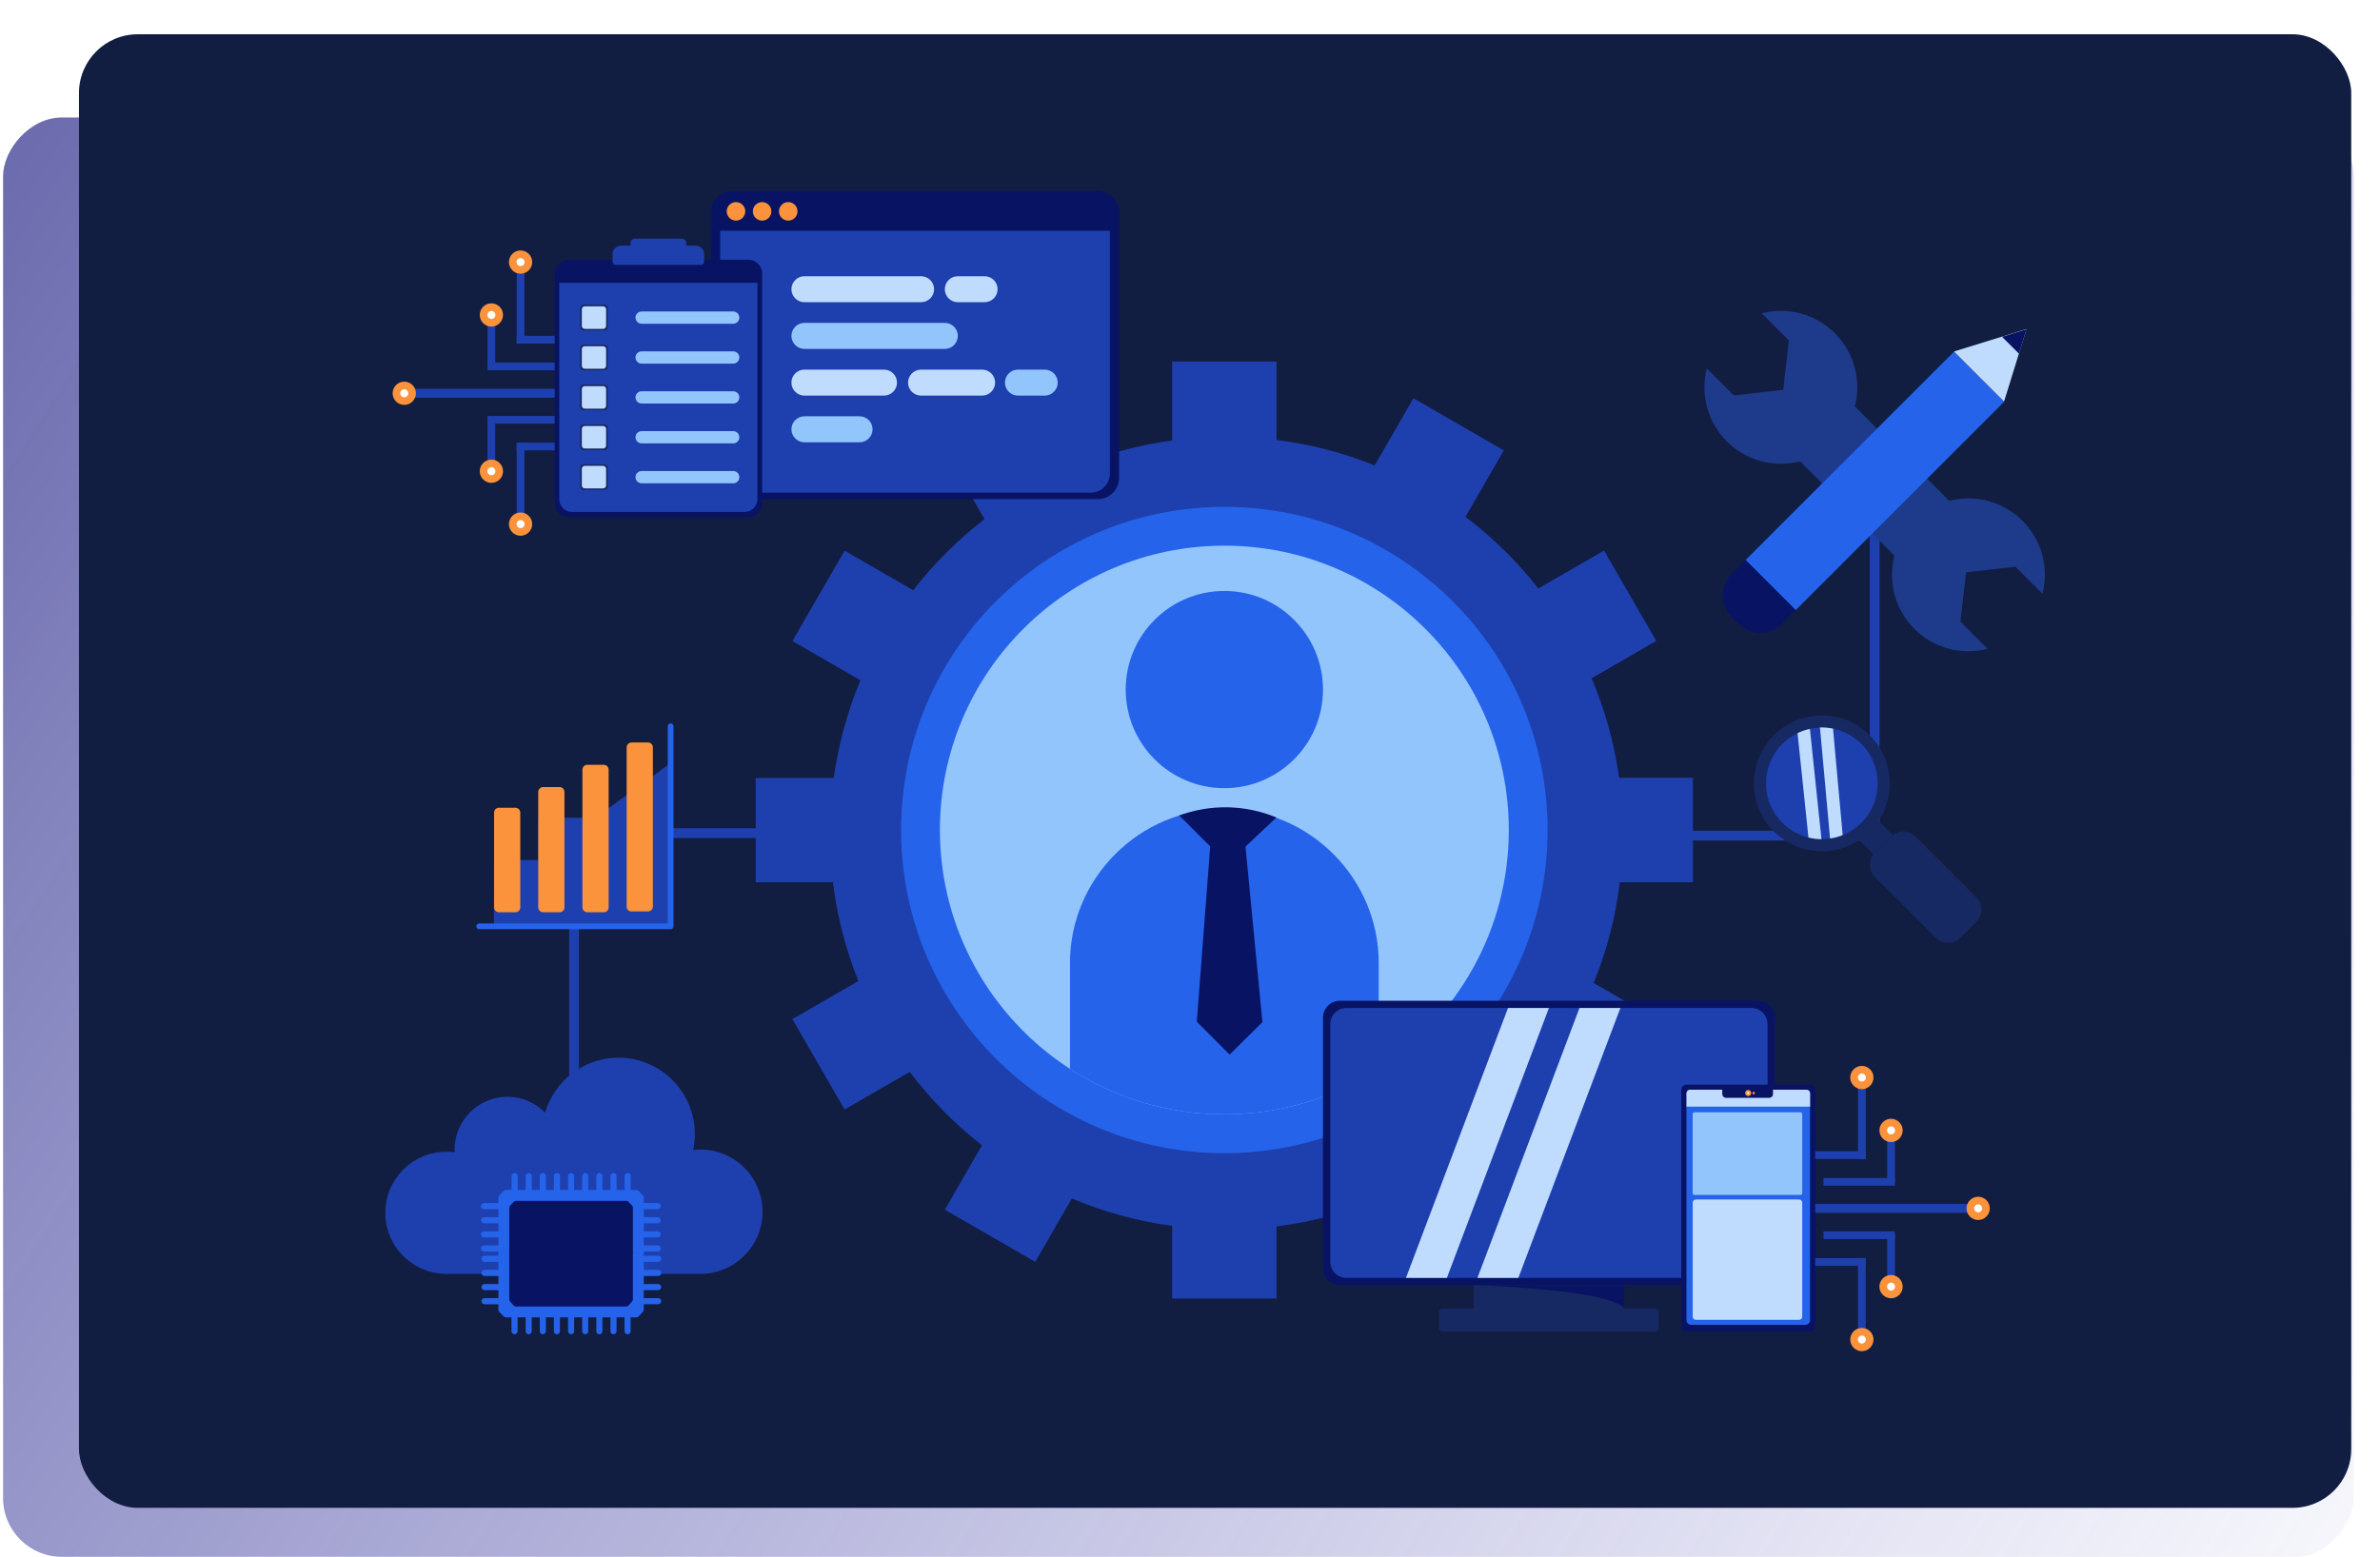 <?xml version="1.0" encoding="utf-8"?>
<svg xmlns="http://www.w3.org/2000/svg" fill="none" height="318" viewBox="0 0 486 318" width="486">
<rect fill="url(#paint0_linear_1055_23751)" fill-opacity="0.7" height="294" rx="12" transform="matrix(-1 0 0 1 480.627 24)" width="480"/>
<g filter="url(#filter0_dd_1055_23751)">
<rect fill="#121D42" height="301" rx="12" width="464" x="16.127" y="1"/>
<path d="M129.982 73.416H82.551V75.238H129.982V73.416Z" fill="#1E40AF"/>
<path d="M105.51 84.42V100.899H107.086V84.42H105.51Z" fill="#1E40AF"/>
<path d="M105.509 85.996H121.451V84.42H105.509V85.996Z" fill="#1E40AF"/>
<path d="M106.301 102.784C107.229 102.784 107.982 102.031 107.982 101.102C107.982 100.174 107.229 99.421 106.301 99.421C105.372 99.421 104.619 100.174 104.619 101.102C104.619 102.031 105.372 102.784 106.301 102.784Z" fill="white"/>
<path d="M106.301 103.434C107.612 103.434 108.678 102.369 108.678 101.058C108.678 99.746 107.612 98.681 106.301 98.681C104.989 98.681 103.924 99.746 103.924 101.058C103.924 102.369 104.989 103.434 106.301 103.434ZM106.301 100.239C106.75 100.239 107.119 100.609 107.119 101.058C107.119 101.506 106.75 101.876 106.301 101.876C105.852 101.876 105.482 101.506 105.482 101.058C105.482 100.609 105.852 100.239 106.301 100.239Z" fill="#FB923C"/>
<path d="M99.549 79.596V90.257H101.125V79.596H99.549Z" fill="#1E40AF"/>
<path d="M99.549 80.537H114.127V78.961H99.549V80.537Z" fill="#1E40AF"/>
<path d="M100.342 91.972C101.27 91.972 102.023 91.219 102.023 90.291C102.023 89.362 101.27 88.609 100.342 88.609C99.413 88.609 98.66 89.362 98.66 90.291C98.66 91.219 99.413 91.972 100.342 91.972Z" fill="white"/>
<path d="M100.342 92.633C101.653 92.633 102.719 91.567 102.719 90.256C102.719 88.944 101.653 87.879 100.342 87.879C99.03 87.879 97.965 88.944 97.965 90.256C97.965 91.567 99.03 92.633 100.342 92.633ZM100.342 89.437C100.791 89.437 101.16 89.807 101.16 90.256C101.16 90.705 100.791 91.075 100.342 91.075C99.893 91.075 99.523 90.705 99.523 90.256C99.523 89.807 99.893 89.437 100.342 89.437Z" fill="#FB923C"/>
<path d="M107.094 64.173V47.693H105.518V64.173H107.094Z" fill="#1E40AF"/>
<path d="M105.509 64.172H121.451V62.596H105.509V64.172Z" fill="#1E40AF"/>
<path d="M106.301 49.181C107.229 49.181 107.982 48.428 107.982 47.5C107.982 46.571 107.229 45.818 106.301 45.818C105.372 45.818 104.619 46.571 104.619 47.5C104.619 48.428 105.372 49.181 106.301 49.181Z" fill="white"/>
<path d="M103.924 47.534C103.924 48.846 104.989 49.911 106.301 49.911C107.612 49.911 108.678 48.846 108.678 47.534C108.678 46.222 107.612 45.157 106.301 45.157C104.989 45.157 103.924 46.222 103.924 47.534ZM105.482 47.534C105.482 47.085 105.852 46.715 106.301 46.715C106.75 46.715 107.119 47.085 107.119 47.534C107.119 47.983 106.75 48.353 106.301 48.353C105.852 48.353 105.482 47.983 105.482 47.534Z" fill="#FB923C"/>
<path d="M101.133 68.997V58.336H99.557V68.997H101.133Z" fill="#1E40AF"/>
<path d="M99.549 69.64H114.127V68.064H99.549V69.64Z" fill="#1E40AF"/>
<path d="M100.342 59.982C101.27 59.982 102.023 59.229 102.023 58.301C102.023 57.372 101.27 56.619 100.342 56.619C99.413 56.619 98.66 57.372 98.66 58.301C98.66 59.229 99.413 59.982 100.342 59.982Z" fill="white"/>
<path d="M97.965 58.336C97.965 59.648 99.03 60.713 100.342 60.713C101.653 60.713 102.719 59.648 102.719 58.336C102.719 57.024 101.653 55.959 100.342 55.959C99.03 55.959 97.965 57.024 97.965 58.336ZM99.523 58.336C99.523 57.887 99.893 57.517 100.342 57.517C100.791 57.517 101.16 57.887 101.16 58.336C101.16 58.785 100.791 59.154 100.342 59.154C99.893 59.154 99.523 58.785 99.523 58.336Z" fill="#FB923C"/>
<path d="M82.551 76.047C83.479 76.047 84.232 75.295 84.232 74.366C84.232 73.437 83.479 72.685 82.551 72.685C81.622 72.685 80.869 73.437 80.869 74.366C80.869 75.295 81.622 76.047 82.551 76.047Z" fill="white"/>
<path d="M82.551 76.708C83.862 76.708 84.928 75.643 84.928 74.331C84.928 73.019 83.862 71.954 82.551 71.954C81.239 71.954 80.174 73.019 80.174 74.331C80.174 75.643 81.239 76.708 82.551 76.708ZM82.551 73.512C83 73.512 83.369 73.882 83.369 74.331C83.369 74.78 83 75.15 82.551 75.15C82.102 75.15 81.732 74.78 81.732 74.331C81.732 73.882 82.102 73.512 82.551 73.512Z" fill="#FB923C"/>
<path d="M356.516 241.742H403.947V239.92H356.516V241.742Z" fill="#1E40AF"/>
<path d="M380.986 230.73V214.25H379.411V230.73H380.986Z" fill="#1E40AF"/>
<path d="M380.988 229.153H365.045V230.729H380.988V229.153Z" fill="#1E40AF"/>
<path d="M380.195 215.737C381.124 215.737 381.877 214.984 381.877 214.055C381.877 213.127 381.124 212.374 380.195 212.374C379.266 212.374 378.514 213.127 378.514 214.055C378.514 214.984 379.266 215.737 380.195 215.737Z" fill="white"/>
<path d="M380.195 211.723C378.884 211.723 377.818 212.788 377.818 214.1C377.818 215.411 378.884 216.476 380.195 216.476C381.507 216.476 382.572 215.411 382.572 214.1C382.572 212.788 381.507 211.723 380.195 211.723ZM380.195 214.918C379.746 214.918 379.377 214.548 379.377 214.1C379.377 213.651 379.746 213.281 380.195 213.281C380.644 213.281 381.014 213.651 381.014 214.1C381.014 214.548 380.644 214.918 380.195 214.918Z" fill="#FB923C"/>
<path d="M386.947 235.562V224.901H385.372V235.562H386.947Z" fill="#1E40AF"/>
<path d="M386.947 234.62H372.369V236.196H386.947V234.62Z" fill="#1E40AF"/>
<path d="M386.156 226.548C387.085 226.548 387.837 225.796 387.837 224.867C387.837 223.938 387.085 223.186 386.156 223.186C385.227 223.186 384.475 223.938 384.475 224.867C384.475 225.796 385.227 226.548 386.156 226.548Z" fill="white"/>
<path d="M386.156 222.525C384.844 222.525 383.779 223.591 383.779 224.902C383.779 226.214 384.844 227.279 386.156 227.279C387.468 227.279 388.533 226.214 388.533 224.902C388.533 223.591 387.468 222.525 386.156 222.525ZM386.156 225.721C385.707 225.721 385.337 225.351 385.337 224.902C385.337 224.453 385.707 224.084 386.156 224.084C386.605 224.084 386.975 224.453 386.975 224.902C386.975 225.351 386.605 225.721 386.156 225.721Z" fill="#FB923C"/>
<path d="M379.404 250.984V267.464H380.98V250.984H379.404Z" fill="#1E40AF"/>
<path d="M380.988 250.985H365.045V252.561H380.988V250.985Z" fill="#1E40AF"/>
<path d="M380.195 269.339C381.124 269.339 381.877 268.587 381.877 267.658C381.877 266.729 381.124 265.977 380.195 265.977C379.266 265.977 378.514 266.729 378.514 267.658C378.514 268.587 379.266 269.339 380.195 269.339Z" fill="white"/>
<path d="M382.572 267.623C382.572 266.311 381.507 265.246 380.195 265.246C378.884 265.246 377.818 266.311 377.818 267.623C377.818 268.935 378.884 270 380.195 270C381.507 270 382.572 268.935 382.572 267.623ZM381.014 267.623C381.014 268.072 380.644 268.442 380.195 268.442C379.746 268.442 379.377 268.072 379.377 267.623C379.377 267.174 379.746 266.804 380.195 266.804C380.644 266.804 381.014 267.174 381.014 267.623Z" fill="#FB923C"/>
<path d="M385.373 246.152V256.812H386.949V246.152H385.373Z" fill="#1E40AF"/>
<path d="M386.947 245.519H372.369V247.094H386.947V245.519Z" fill="#1E40AF"/>
<path d="M386.156 258.539C387.085 258.539 387.837 257.786 387.837 256.857C387.837 255.929 387.085 255.176 386.156 255.176C385.227 255.176 384.475 255.929 384.475 256.857C384.475 257.786 385.227 258.539 386.156 258.539Z" fill="white"/>
<path d="M388.531 256.813C388.531 255.502 387.466 254.437 386.154 254.437C384.843 254.437 383.777 255.502 383.777 256.813C383.777 258.125 384.843 259.19 386.154 259.19C387.466 259.19 388.531 258.125 388.531 256.813ZM386.973 256.813C386.973 257.262 386.603 257.632 386.154 257.632C385.705 257.632 385.336 257.262 385.336 256.813C385.336 256.364 385.705 255.995 386.154 255.995C386.603 255.995 386.973 256.364 386.973 256.813Z" fill="#FB923C"/>
<path d="M403.945 242.473C404.874 242.473 405.627 241.72 405.627 240.792C405.627 239.863 404.874 239.11 403.945 239.11C403.016 239.11 402.264 239.863 402.264 240.792C402.264 241.72 403.016 242.473 403.945 242.473Z" fill="white"/>
<path d="M403.945 238.45C402.634 238.45 401.568 239.515 401.568 240.827C401.568 242.139 402.634 243.204 403.945 243.204C405.257 243.204 406.322 242.139 406.322 240.827C406.322 239.515 405.257 238.45 403.945 238.45ZM403.945 241.646C403.496 241.646 403.127 241.276 403.127 240.827C403.127 240.378 403.496 240.008 403.945 240.008C404.394 240.008 404.764 240.378 404.764 240.827C404.764 241.276 404.394 241.646 403.945 241.646Z" fill="#FB923C"/>
<path d="M154.331 164.176H117.234V232.409" stroke="#1E40AF" stroke-linecap="round" stroke-linejoin="round" stroke-width="2"/>
<path d="M345.705 164.687H382.802V96.453" stroke="#1E40AF" stroke-linecap="round" stroke-linejoin="round" stroke-width="2"/>
<path d="M345.704 174.194V152.882H330.624C329.629 145.769 327.728 138.946 325.007 132.546L338.212 124.923L327.552 106.462L314.136 114.209C309.822 108.716 304.822 103.786 299.249 99.57L307.084 86.004L288.633 75.343L280.71 89.067C274.389 86.514 267.672 84.745 260.674 83.865V67.852H239.361V83.97C232.415 84.921 225.751 86.743 219.484 89.34L211.402 75.343L192.942 86.004L201.041 100.036C195.592 104.244 190.697 109.121 186.472 114.561L172.474 106.48L161.814 124.94L175.705 132.96C173.073 139.246 171.233 145.927 170.256 152.899H154.322V174.212H170.089C170.96 181.263 172.73 188.024 175.291 194.389L161.814 202.171L172.466 220.631L185.767 212.946C190.01 218.562 194.975 223.607 200.521 227.947L192.933 241.099L211.393 251.75L218.876 238.792C225.32 241.521 232.187 243.423 239.352 244.4V259.242H260.665V244.514C267.884 243.607 274.812 241.75 281.308 239.074L288.624 251.75L307.084 241.099L299.76 228.413C305.42 224.056 310.5 218.976 314.831 213.289L327.552 220.631L338.212 202.171L325.421 194.785C328.071 188.306 329.893 181.404 330.782 174.203H345.695L345.704 174.194ZM250.444 227.163C215.716 227.163 187.458 198.905 187.458 164.176C187.458 129.448 215.716 101.189 250.444 101.189C285.173 101.189 313.431 129.448 313.431 164.176C313.431 198.905 285.173 227.163 250.444 227.163Z" fill="#1E40AF"/>
<path d="M250.014 229.55C286.469 229.55 316.021 199.998 316.021 163.543C316.021 127.089 286.469 97.537 250.014 97.537C213.56 97.537 184.008 127.089 184.008 163.543C184.008 199.998 213.56 229.55 250.014 229.55Z" fill="#2563EB"/>
<path d="M308.099 163.543C308.099 183.993 297.517 201.987 281.539 212.331C272.463 218.203 261.635 221.618 250.015 221.618C238.395 221.618 227.567 218.203 218.491 212.331C202.513 201.987 191.932 183.993 191.932 163.543C191.932 131.465 217.936 105.46 250.015 105.46C282.094 105.46 308.099 131.465 308.099 163.543Z" fill="#93C5FD"/>
<path d="M281.539 190.719V212.33C272.463 218.202 261.635 221.618 250.014 221.618C238.394 221.618 227.566 218.202 218.49 212.33V190.719C218.49 173.376 232.681 159.194 250.014 159.194C267.348 159.194 281.539 173.376 281.539 190.719Z" fill="#2563EB"/>
<path d="M250.015 154.995C261.139 154.995 270.156 145.978 270.156 134.854C270.156 123.73 261.139 114.712 250.015 114.712C238.891 114.712 229.873 123.73 229.873 134.854C229.873 145.978 238.891 154.995 250.015 154.995Z" fill="#2563EB"/>
<path d="M240.815 160.576L250.649 170.41C253.976 167.267 257.313 164.124 260.64 160.981C258.387 160.048 254.487 158.781 249.539 158.904C245.833 158.992 242.831 159.828 240.807 160.568L240.815 160.576Z" fill="#091363"/>
<path d="M254.327 166.774H247.135C246.22 178.747 245.304 190.728 244.389 202.7L251.088 209.417L257.787 202.78C256.634 190.781 255.481 178.782 254.319 166.783L254.327 166.774Z" fill="#091363"/>
<path d="M143.019 228.819C142.518 228.819 142.025 228.854 141.54 228.907C141.76 227.86 141.884 226.768 141.884 225.65C141.884 217.032 134.903 210.051 126.284 210.051C119.189 210.051 113.203 214.787 111.31 221.275C109.356 219.277 106.627 218.035 103.607 218.035C97.656 218.035 92.832 222.859 92.832 228.81C92.832 229.004 92.832 229.189 92.85 229.374C92.295 229.303 91.732 229.259 91.16 229.259C84.267 229.259 78.686 234.849 78.686 241.733C78.686 248.618 84.276 254.208 91.16 254.208H143.011C150.027 254.208 155.714 248.521 155.714 241.505C155.714 234.488 150.027 228.802 143.011 228.802L143.019 228.819Z" fill="#1E40AF"/>
<path d="M398.039 96.296L378.769 77.026C380.107 71.85 378.752 66.119 374.693 62.069C370.635 58.02 364.913 56.655 359.737 57.993L365.291 63.548L364.138 73.619L354.067 74.772L348.53 69.235C347.21 74.402 348.574 80.116 352.615 84.156C356.656 88.197 362.395 89.57 367.571 88.232L386.842 107.502C385.504 112.679 386.859 118.41 390.918 122.459C394.976 126.517 400.698 127.873 405.874 126.535L400.319 120.98L401.473 110.909L411.543 109.756L417.081 115.293C418.401 110.126 417.037 104.413 412.996 100.372C408.955 96.331 403.216 94.958 398.039 96.296Z" fill="#1E3A8A"/>
<path d="M356.444 108.396L366.678 118.63L409.23 76.077L398.997 65.844L356.444 108.396Z" fill="#2563EB"/>
<path d="M355.079 121.469L353.598 119.987C351.182 117.572 351.182 113.65 353.598 111.235L356.442 108.39L366.676 118.624L363.831 121.469C361.416 123.884 357.494 123.884 355.079 121.469Z" fill="#091363"/>
<path d="M409.272 75.907L413.779 61.346C413.797 61.285 413.744 61.232 413.682 61.249L399.122 65.757C399.069 65.774 399.051 65.845 399.087 65.889L409.14 75.942C409.14 75.942 409.254 75.969 409.272 75.907Z" fill="#BFDBFE"/>
<path d="M408.822 62.798L412.273 66.24L413.814 61.249L408.822 62.798Z" fill="#091363"/>
<path d="M100.854 183.219C100.862 178.703 100.88 174.187 100.889 169.671H109.912V161.035H121.611L136.938 149.846V183.219H100.854Z" fill="#1E40AF"/>
<path d="M105.246 158.992H101.883C101.334 158.992 100.889 159.438 100.889 159.987V179.345C100.889 179.895 101.334 180.34 101.883 180.34H105.246C105.796 180.34 106.241 179.895 106.241 179.345V159.987C106.241 159.438 105.796 158.992 105.246 158.992Z" fill="#FB923C"/>
<path d="M114.27 154.767H110.907C110.357 154.767 109.912 155.212 109.912 155.761V179.345C109.912 179.895 110.357 180.34 110.907 180.34H114.27C114.819 180.34 115.264 179.895 115.264 179.345V155.761C115.264 155.212 114.819 154.767 114.27 154.767Z" fill="#FB923C"/>
<path d="M123.291 150.215H119.928C119.379 150.215 118.934 150.66 118.934 151.21V179.345C118.934 179.894 119.379 180.339 119.928 180.339H123.291C123.841 180.339 124.286 179.894 124.286 179.345V151.21C124.286 150.66 123.841 150.215 123.291 150.215Z" fill="#FB923C"/>
<path d="M128.953 145.655H132.324C132.87 145.655 133.319 146.104 133.319 146.65V179.178C133.319 179.724 132.87 180.173 132.324 180.173H128.918C128.389 180.173 127.967 179.75 127.967 179.222V146.659C127.967 146.113 128.416 145.664 128.962 145.664L128.953 145.655Z" fill="#FB923C"/>
<path d="M97.85 183.219H136.945V142.346" stroke="#2563EB" stroke-linecap="round" stroke-linejoin="round" stroke-width="1.17"/>
<path d="M386.147 164.89L382.886 168.152C381.5 169.537 381.5 171.783 382.886 173.169L395.279 185.562C396.665 186.948 398.911 186.948 400.296 185.562L403.558 182.301C404.944 180.915 404.944 178.669 403.558 177.283L391.165 164.89C389.779 163.504 387.533 163.504 386.147 164.89Z" fill="#172963"/>
<path d="M381.656 159.754L377.76 163.65L382.572 168.462L386.468 164.565L381.656 159.754Z" fill="#172963"/>
<path d="M372.017 167.875C379.675 167.875 385.882 161.667 385.882 154.01C385.882 146.352 379.675 140.145 372.017 140.145C364.36 140.145 358.152 146.352 358.152 154.01C358.152 161.667 364.36 167.875 372.017 167.875Z" fill="#172963"/>
<path d="M382.793 150.285C384.791 156.051 381.886 162.328 376.287 164.581C376.111 164.652 375.935 164.722 375.75 164.784C375.073 165.021 374.395 165.189 373.708 165.286C373.118 165.374 372.537 165.409 371.956 165.409C371.05 165.409 370.16 165.294 369.298 165.074C365.68 164.185 362.563 161.527 361.252 157.741C359.341 152.222 361.929 146.227 367.062 143.753C367.458 143.559 367.872 143.392 368.303 143.242C368.734 143.093 369.166 142.969 369.606 142.881C370.292 142.732 370.979 142.644 371.657 142.617C372.555 142.591 373.453 142.67 374.316 142.846C378.119 143.63 381.437 146.341 382.802 150.285H382.793Z" fill="#1E40AF"/>
<path d="M369.587 142.873L371.946 165.409C371.04 165.409 370.15 165.295 369.288 165.075L367.061 143.753C367.457 143.56 367.87 143.392 368.302 143.243C368.733 143.093 369.164 142.97 369.605 142.882L369.587 142.873Z" fill="#BFDBFE"/>
<path d="M374.306 142.837L376.278 164.572C376.102 164.643 375.926 164.713 375.741 164.775C375.063 165.013 374.385 165.18 373.699 165.277L371.639 142.6C372.537 142.573 373.435 142.653 374.297 142.829L374.306 142.837Z" fill="#BFDBFE"/>
<path d="M224.159 33H149.534C147.123 33 145.168 34.955 145.168 37.366V91.585C145.168 93.997 147.123 95.952 149.534 95.952H224.159C226.571 95.952 228.525 93.997 228.525 91.585V37.366C228.525 34.955 226.571 33 224.159 33Z" fill="#091363"/>
<path d="M147.053 41.135H226.642V90.714C226.642 92.88 224.882 94.641 222.716 94.641H150.988C148.822 94.641 147.062 92.88 147.062 90.714V41.135H147.053Z" fill="#1E40AF"/>
<path d="M188.083 50.423H164.27C162.802 50.423 161.611 51.611 161.611 53.077C161.611 54.543 162.802 55.731 164.27 55.731H188.083C189.551 55.731 190.741 54.543 190.741 53.077C190.741 51.611 189.551 50.423 188.083 50.423Z" fill="#BFDBFE"/>
<path d="M192.933 59.956H164.27C162.802 59.956 161.611 61.144 161.611 62.61C161.611 64.076 162.802 65.264 164.27 65.264H192.933C194.401 65.264 195.592 64.076 195.592 62.61C195.592 61.144 194.401 59.956 192.933 59.956Z" fill="#93C5FD"/>
<path d="M180.512 69.499H164.27C162.802 69.499 161.611 70.687 161.611 72.153C161.611 73.619 162.802 74.807 164.27 74.807H180.512C181.98 74.807 183.17 73.619 183.17 72.153C183.17 70.687 181.98 69.499 180.512 69.499Z" fill="#BFDBFE"/>
<path d="M213.329 69.499H207.871C206.403 69.499 205.213 70.687 205.213 72.153C205.213 73.619 206.403 74.807 207.871 74.807H213.329C214.798 74.807 215.988 73.619 215.988 72.153C215.988 70.687 214.798 69.499 213.329 69.499Z" fill="#93C5FD"/>
<path d="M201.05 50.423H195.592C194.124 50.423 192.934 51.611 192.934 53.077C192.934 54.543 194.124 55.731 195.592 55.731H201.05C202.518 55.731 203.709 54.543 203.709 53.077C203.709 51.611 202.518 50.423 201.05 50.423Z" fill="#BFDBFE"/>
<path d="M175.52 79.033H164.27C162.802 79.033 161.611 80.222 161.611 81.687C161.611 83.153 162.802 84.341 164.27 84.341H175.52C176.989 84.341 178.179 83.153 178.179 81.687C178.179 80.222 176.989 79.033 175.52 79.033Z" fill="#93C5FD"/>
<path d="M200.548 69.499H188.082C186.614 69.499 185.424 70.687 185.424 72.153C185.424 73.619 186.614 74.807 188.082 74.807H200.548C202.016 74.807 203.206 73.619 203.206 72.153C203.206 70.687 202.016 69.499 200.548 69.499Z" fill="#BFDBFE"/>
<path d="M150.291 39.066C151.336 39.066 152.184 38.218 152.184 37.173C152.184 36.128 151.336 35.28 150.291 35.28C149.246 35.28 148.398 36.128 148.398 37.173C148.398 38.218 149.246 39.066 150.291 39.066Z" fill="#FB923C"/>
<path d="M155.625 39.066C156.67 39.066 157.518 38.218 157.518 37.173C157.518 36.128 156.67 35.28 155.625 35.28C154.58 35.28 153.732 36.128 153.732 37.173C153.732 38.218 154.58 39.066 155.625 39.066Z" fill="#FB923C"/>
<path d="M160.961 39.066C162.006 39.066 162.854 38.218 162.854 37.173C162.854 36.128 162.006 35.28 160.961 35.28C159.916 35.28 159.068 36.128 159.068 37.173C159.068 38.218 159.916 39.066 160.961 39.066Z" fill="#FB923C"/>
<path d="M152.792 47.042H116.109C114.539 47.042 113.266 48.315 113.266 49.885V96.824C113.266 98.394 114.539 99.668 116.109 99.668H152.792C154.362 99.668 155.635 98.394 155.635 96.824V49.885C155.635 48.315 154.362 47.042 152.792 47.042Z" fill="#091363"/>
<path d="M114.216 51.769H154.667V95.952C154.667 97.395 153.496 98.575 152.043 98.575H116.83C115.387 98.575 114.207 97.404 114.207 95.952V51.769H114.216Z" fill="#1E40AF"/>
<path d="M149.72 57.623H131.022C130.331 57.623 129.771 58.183 129.771 58.873V58.882C129.771 59.572 130.331 60.132 131.022 60.132H149.72C150.41 60.132 150.97 59.572 150.97 58.882V58.873C150.97 58.183 150.41 57.623 149.72 57.623Z" fill="#93C5FD"/>
<path d="M149.72 65.767H131.022C130.331 65.767 129.771 66.326 129.771 67.017V67.025C129.771 67.716 130.331 68.275 131.022 68.275H149.72C150.41 68.275 150.97 67.716 150.97 67.025V67.017C150.97 66.326 150.41 65.767 149.72 65.767Z" fill="#93C5FD"/>
<path d="M149.72 73.918H131.022C130.331 73.918 129.771 74.478 129.771 75.168V75.177C129.771 75.867 130.331 76.427 131.022 76.427H149.72C150.41 76.427 150.97 75.867 150.97 75.177V75.168C150.97 74.478 150.41 73.918 149.72 73.918Z" fill="#93C5FD"/>
<path d="M149.72 82.061H131.022C130.331 82.061 129.771 82.62 129.771 83.311V83.319C129.771 84.01 130.331 84.57 131.022 84.57H149.72C150.41 84.57 150.97 84.01 150.97 83.319V83.311C150.97 82.62 150.41 82.061 149.72 82.061Z" fill="#93C5FD"/>
<path d="M149.72 90.212H131.022C130.331 90.212 129.771 90.772 129.771 91.462V91.471C129.771 92.161 130.331 92.721 131.022 92.721H149.72C150.41 92.721 150.97 92.161 150.97 91.471V91.462C150.97 90.772 150.41 90.212 149.72 90.212Z" fill="#93C5FD"/>
<path d="M123.441 56.249H119.145C118.77 56.249 118.467 56.553 118.467 56.927V60.818C118.467 61.192 118.77 61.496 119.145 61.496H123.441C123.815 61.496 124.118 61.192 124.118 60.818V56.927C124.118 56.553 123.815 56.249 123.441 56.249Z" fill="#172963"/>
<path d="M123.441 64.401H119.145C118.77 64.401 118.467 64.705 118.467 65.079V68.97C118.467 69.345 118.77 69.648 119.145 69.648H123.441C123.815 69.648 124.118 69.345 124.118 68.97V65.079C124.118 64.705 123.815 64.401 123.441 64.401Z" fill="#172963"/>
<path d="M123.441 72.544H119.145C118.77 72.544 118.467 72.847 118.467 73.222V77.113C118.467 77.487 118.77 77.791 119.145 77.791H123.441C123.815 77.791 124.118 77.487 124.118 77.113V73.222C124.118 72.847 123.815 72.544 123.441 72.544Z" fill="#172963"/>
<path d="M123.441 80.686H119.145C118.77 80.686 118.467 80.99 118.467 81.364V85.255C118.467 85.63 118.77 85.933 119.145 85.933H123.441C123.815 85.933 124.118 85.63 124.118 85.255V81.364C124.118 80.99 123.815 80.686 123.441 80.686Z" fill="#172963"/>
<path d="M123.441 88.839H119.145C118.77 88.839 118.467 89.142 118.467 89.517V93.408C118.467 93.782 118.77 94.086 119.145 94.086H123.441C123.815 94.086 124.118 93.782 124.118 93.408V89.517C124.118 89.142 123.815 88.839 123.441 88.839Z" fill="#172963"/>
<path d="M123.168 89.156H119.409C119.079 89.156 118.811 89.424 118.811 89.755V93.162C118.811 93.492 119.079 93.76 119.409 93.76H123.168C123.499 93.76 123.767 93.492 123.767 93.162V89.755C123.767 89.424 123.499 89.156 123.168 89.156Z" fill="#BFDBFE"/>
<path d="M123.168 81.014H119.409C119.079 81.014 118.811 81.282 118.811 81.612V85.019C118.811 85.35 119.079 85.618 119.409 85.618H123.168C123.499 85.618 123.767 85.35 123.767 85.019V81.612C123.767 81.282 123.499 81.014 123.168 81.014Z" fill="#BFDBFE"/>
<path d="M123.168 72.87H119.409C119.079 72.87 118.811 73.138 118.811 73.469V76.876C118.811 77.206 119.079 77.474 119.409 77.474H123.168C123.499 77.474 123.767 77.206 123.767 76.876V73.469C123.767 73.138 123.499 72.87 123.168 72.87Z" fill="#BFDBFE"/>
<path d="M123.168 64.718H119.409C119.079 64.718 118.811 64.986 118.811 65.316V68.723C118.811 69.054 119.079 69.322 119.409 69.322H123.168C123.499 69.322 123.767 69.054 123.767 68.723V65.316C123.767 64.986 123.499 64.718 123.168 64.718Z" fill="#BFDBFE"/>
<path d="M123.168 56.575H119.409C119.079 56.575 118.811 56.843 118.811 57.174V60.581C118.811 60.911 119.079 61.179 119.409 61.179H123.168C123.499 61.179 123.767 60.911 123.767 60.581V57.174C123.767 56.843 123.499 56.575 123.168 56.575Z" fill="#BFDBFE"/>
<path d="M141.999 44.18H140.141V43.661C140.141 43.159 139.701 42.745 139.155 42.745H129.736C129.19 42.745 128.75 43.159 128.75 43.661V44.18H126.893C125.907 44.18 125.105 44.919 125.105 45.835V47.041H143.777V45.835C143.777 44.919 142.976 44.18 141.99 44.18H141.999Z" fill="#1E40AF"/>
<path d="M125.105 47.042H143.777V47.491C143.777 47.825 143.504 48.098 143.17 48.098H125.713C125.378 48.098 125.105 47.825 125.105 47.491V47.042Z" fill="#1E40AF"/>
<path d="M358.961 198.412H273.623C271.707 198.412 270.154 199.965 270.154 201.881V253.036C270.154 254.952 271.707 256.504 273.623 256.504H358.961C360.877 256.504 362.429 254.952 362.429 253.036V201.881C362.429 199.965 360.877 198.412 358.961 198.412Z" fill="#091363"/>
<path d="M360.933 203.218V251.706C360.933 253.537 359.446 255.034 357.606 255.034H274.97C273.13 255.034 271.643 253.546 271.643 251.706V203.218C271.643 201.378 273.13 199.891 274.97 199.891H357.606C359.446 199.891 360.933 201.378 360.933 203.218Z" fill="#1E40AF"/>
<path d="M316.293 199.891L295.456 255.025H287.102L307.939 199.891H316.293Z" fill="#BFDBFE"/>
<path d="M330.889 199.891L310.051 255.025H301.697L322.534 199.891H330.889Z" fill="#BFDBFE"/>
<path d="M331.646 256.505H300.949V263.679H331.646V256.505Z" fill="#172963"/>
<path d="M338.001 261.285H294.583C294.185 261.285 293.861 261.608 293.861 262.007V265.264C293.861 265.663 294.185 265.986 294.583 265.986H338.001C338.399 265.986 338.722 265.663 338.722 265.264V262.007C338.722 261.608 338.399 261.285 338.001 261.285Z" fill="#172963"/>
<path d="M300.949 256.505C300.949 256.505 328.961 257.359 331.646 261.294V256.505H300.949Z" fill="#091363"/>
<path d="M369.623 215.553H344.367C343.784 215.553 343.311 216.026 343.311 216.609V264.93C343.311 265.513 343.784 265.986 344.367 265.986H369.623C370.207 265.986 370.68 265.513 370.68 264.93V216.609C370.68 216.026 370.207 215.553 369.623 215.553Z" fill="#091363"/>
<path d="M368.628 216.583H345.361C344.816 216.583 344.375 217.024 344.375 217.569V263.627C344.375 264.172 344.816 264.613 345.361 264.613H368.628C369.172 264.613 369.614 264.172 369.614 263.627V217.569C369.614 217.024 369.172 216.583 368.628 216.583Z" fill="#2563EB"/>
<path d="M367.685 221.204H345.985C345.8 221.204 345.65 221.354 345.65 221.539V237.745C345.65 237.93 345.8 238.08 345.985 238.08H367.685C367.87 238.08 368.019 237.93 368.019 237.745V221.539C368.019 221.354 367.87 221.204 367.685 221.204Z" fill="#93C5FD"/>
<path d="M367.385 239.013H346.284C345.934 239.013 345.65 239.296 345.65 239.647V262.966C345.65 263.316 345.934 263.6 346.284 263.6H367.385C367.736 263.6 368.019 263.316 368.019 262.966V239.647C368.019 239.296 367.736 239.013 367.385 239.013Z" fill="#BFDBFE"/>
<path d="M345.08 216.583H368.919C369.307 216.583 369.624 216.9 369.624 217.287V220.051H344.385V217.287C344.385 216.9 344.702 216.583 345.089 216.583H345.08Z" fill="#BFDBFE"/>
<path d="M351.691 216.354H362.053V217.463C362.053 217.894 361.701 218.246 361.269 218.246H352.475C352.044 218.246 351.691 217.894 351.691 217.463V216.354Z" fill="#091363"/>
<path d="M356.982 217.894C357.328 217.894 357.607 217.614 357.607 217.269C357.607 216.923 357.328 216.644 356.982 216.644C356.637 216.644 356.357 216.923 356.357 217.269C356.357 217.614 356.637 217.894 356.982 217.894Z" fill="#FB923C"/>
<path d="M356.982 217.489C357.103 217.489 357.202 217.39 357.202 217.269C357.202 217.147 357.103 217.049 356.982 217.049C356.86 217.049 356.762 217.147 356.762 217.269C356.762 217.39 356.86 217.489 356.982 217.489Z" fill="white"/>
<path d="M358.099 217.524C358.24 217.524 358.354 217.41 358.354 217.269C358.354 217.128 358.24 217.014 358.099 217.014C357.958 217.014 357.844 217.128 357.844 217.269C357.844 217.41 357.958 217.524 358.099 217.524Z" fill="#FB923C"/>
<path d="M134.93 240.369C134.93 240.536 134.86 240.695 134.746 240.809C134.631 240.924 134.481 240.994 134.305 240.994H131.471C131.383 240.994 131.303 240.977 131.224 240.941C131.004 240.845 130.846 240.624 130.846 240.369C130.846 240.026 131.127 239.744 131.471 239.744H134.305C134.649 239.744 134.93 240.026 134.93 240.369Z" fill="#2563EB"/>
<path d="M134.295 243.872C134.64 243.872 134.92 243.594 134.92 243.251C134.92 242.909 134.64 242.631 134.295 242.631H131.46C131.115 242.631 130.835 242.909 130.835 243.251C130.835 243.594 131.115 243.872 131.46 243.872H134.295Z" fill="#2563EB"/>
<path d="M134.305 246.751C134.65 246.751 134.93 246.473 134.93 246.13C134.93 245.788 134.65 245.51 134.305 245.51H131.47C131.125 245.51 130.845 245.788 130.845 246.13C130.845 246.473 131.125 246.751 131.47 246.751H134.305Z" fill="#2563EB"/>
<path d="M134.305 249.639C134.65 249.639 134.93 249.361 134.93 249.018C134.93 248.675 134.65 248.397 134.305 248.397H131.47C131.125 248.397 130.845 248.675 130.845 249.018C130.845 249.361 131.125 249.639 131.47 249.639H134.305Z" fill="#2563EB"/>
<path d="M102.295 240.368C102.295 240.535 102.224 240.694 102.11 240.808C101.995 240.923 101.846 240.993 101.67 240.993H98.826C98.826 240.993 98.809 240.993 98.8 240.993C98.465 240.976 98.201 240.703 98.201 240.377C98.201 240.051 98.483 239.752 98.826 239.752H101.67C101.67 239.752 101.74 239.752 101.766 239.752C102.066 239.796 102.286 240.06 102.286 240.368H102.295Z" fill="#2563EB"/>
<path d="M101.67 243.872C102.015 243.872 102.295 243.594 102.295 243.251C102.295 242.909 102.015 242.631 101.67 242.631H98.835C98.49 242.631 98.21 242.909 98.21 243.251C98.21 243.594 98.49 243.872 98.835 243.872H101.67Z" fill="#2563EB"/>
<path d="M101.67 246.76C102.015 246.76 102.295 246.482 102.295 246.139C102.295 245.796 102.015 245.519 101.67 245.519H98.835C98.49 245.519 98.21 245.796 98.21 246.139C98.21 246.482 98.49 246.76 98.835 246.76H101.67Z" fill="#2563EB"/>
<path d="M101.68 249.648C102.025 249.648 102.305 249.37 102.305 249.027C102.305 248.684 102.025 248.406 101.68 248.406H98.845C98.5 248.406 98.22 248.684 98.22 249.027C98.22 249.37 98.5 249.648 98.845 249.648H101.68Z" fill="#2563EB"/>
<path d="M105.704 234.233C105.704 233.888 105.426 233.608 105.084 233.608C104.741 233.608 104.463 233.888 104.463 234.233V237.068C104.463 237.413 104.741 237.693 105.084 237.693C105.426 237.693 105.704 237.413 105.704 237.068V234.233Z" fill="#2563EB"/>
<path d="M108.591 234.233C108.591 233.888 108.313 233.608 107.97 233.608C107.627 233.608 107.35 233.888 107.35 234.233V237.068C107.35 237.413 107.627 237.693 107.97 237.693C108.313 237.693 108.591 237.413 108.591 237.068V234.233Z" fill="#2563EB"/>
<path d="M111.47 234.233C111.47 233.888 111.192 233.608 110.849 233.608C110.506 233.608 110.229 233.888 110.229 234.233V237.068C110.229 237.413 110.506 237.693 110.849 237.693C111.192 237.693 111.47 237.413 111.47 237.068V234.233Z" fill="#2563EB"/>
<path d="M114.356 234.233C114.356 233.888 114.079 233.608 113.736 233.608C113.393 233.608 113.115 233.888 113.115 234.233V237.068C113.115 237.413 113.393 237.693 113.736 237.693C114.079 237.693 114.356 237.413 114.356 237.068V234.233Z" fill="#2563EB"/>
<path d="M117.243 234.233C117.243 233.888 116.965 233.608 116.623 233.608C116.28 233.608 116.002 233.888 116.002 234.233V237.068C116.002 237.413 116.28 237.693 116.623 237.693C116.965 237.693 117.243 237.413 117.243 237.068V234.233Z" fill="#2563EB"/>
<path d="M120.122 234.233C120.122 233.888 119.844 233.608 119.501 233.608C119.159 233.608 118.881 233.888 118.881 234.233V237.068C118.881 237.413 119.159 237.693 119.501 237.693C119.844 237.693 120.122 237.413 120.122 237.068V234.233Z" fill="#2563EB"/>
<path d="M123.009 234.233C123.009 233.888 122.731 233.608 122.388 233.608C122.045 233.608 121.768 233.888 121.768 234.233V237.068C121.768 237.413 122.045 237.693 122.388 237.693C122.731 237.693 123.009 237.413 123.009 237.068V234.233Z" fill="#2563EB"/>
<path d="M125.898 234.233C125.898 233.888 125.62 233.608 125.277 233.608C124.934 233.608 124.656 233.888 124.656 234.233V237.068C124.656 237.413 124.934 237.693 125.277 237.693C125.62 237.693 125.898 237.413 125.898 237.068V234.233Z" fill="#2563EB"/>
<path d="M128.784 234.225V237.068C128.784 237.411 128.503 237.693 128.159 237.693C128.001 237.693 127.86 237.631 127.754 237.543C127.737 237.526 127.719 237.517 127.71 237.499C127.71 237.499 127.693 237.482 127.693 237.473C127.693 237.473 127.684 237.464 127.675 237.455C127.596 237.35 127.543 237.218 127.543 237.077V234.233C127.543 233.89 127.825 233.608 128.168 233.608C128.344 233.608 128.494 233.679 128.608 233.793C128.723 233.908 128.793 234.057 128.793 234.233L128.784 234.225Z" fill="#2563EB"/>
<path d="M131.46 250.316V238.634C131.46 238.458 131.389 238.291 131.275 238.177L130.395 237.261C130.28 237.138 130.122 237.067 129.954 237.067H103.281C103.113 237.067 102.955 237.138 102.841 237.261L101.96 238.177C101.846 238.3 101.775 238.458 101.775 238.634V250.123H131.46V250.316Z" fill="#2563EB"/>
<path d="M129.241 240.685V250.122H104.002V240.685C104.002 240.518 104.064 240.368 104.178 240.254L104.917 239.479C105.023 239.364 105.173 239.294 105.331 239.294H127.911C128.07 239.294 128.22 239.356 128.325 239.479L129.065 240.254C129.17 240.368 129.241 240.526 129.241 240.685Z" fill="#091363"/>
<path d="M98.316 259.788C98.316 259.621 98.387 259.462 98.501 259.348C98.616 259.234 98.765 259.163 98.941 259.163H101.776C101.864 259.163 101.943 259.181 102.023 259.216C102.243 259.313 102.401 259.533 102.401 259.788C102.401 260.131 102.119 260.413 101.776 260.413H98.941C98.598 260.413 98.316 260.131 98.316 259.788Z" fill="#2563EB"/>
<path d="M98.942 256.285C98.596 256.285 98.316 256.563 98.316 256.906C98.316 257.249 98.596 257.526 98.942 257.526H101.776C102.121 257.526 102.401 257.249 102.401 256.906C102.401 256.563 102.121 256.285 101.776 256.285H98.942Z" fill="#2563EB"/>
<path d="M98.942 253.397C98.596 253.397 98.316 253.675 98.316 254.018C98.316 254.361 98.596 254.639 98.942 254.639H101.776C102.121 254.639 102.401 254.361 102.401 254.018C102.401 253.675 102.121 253.397 101.776 253.397H98.942Z" fill="#2563EB"/>
<path d="M98.932 250.51C98.587 250.51 98.307 250.788 98.307 251.13C98.307 251.473 98.587 251.751 98.932 251.751H101.766C102.112 251.751 102.391 251.473 102.391 251.13C102.391 250.788 102.112 250.51 101.766 250.51H98.932Z" fill="#2563EB"/>
<path d="M130.941 259.788C130.941 259.621 131.012 259.462 131.126 259.348C131.241 259.234 131.39 259.163 131.566 259.163H134.41C134.41 259.163 134.427 259.163 134.436 259.163C134.771 259.181 135.035 259.454 135.035 259.779C135.035 260.105 134.753 260.404 134.41 260.404H131.566C131.566 260.404 131.496 260.404 131.47 260.404C131.17 260.36 130.95 260.096 130.95 259.788H130.941Z" fill="#2563EB"/>
<path d="M131.566 256.285C131.221 256.285 130.941 256.563 130.941 256.906C130.941 257.249 131.221 257.526 131.566 257.526H134.401C134.746 257.526 135.026 257.249 135.026 256.906C135.026 256.563 134.746 256.285 134.401 256.285H131.566Z" fill="#2563EB"/>
<path d="M131.566 253.397C131.221 253.397 130.941 253.675 130.941 254.018C130.941 254.361 131.221 254.639 131.566 254.639H134.401C134.746 254.639 135.026 254.361 135.026 254.018C135.026 253.675 134.746 253.397 134.401 253.397H131.566Z" fill="#2563EB"/>
<path d="M131.566 250.51C131.221 250.51 130.941 250.788 130.941 251.13C130.941 251.473 131.221 251.751 131.566 251.751H134.401C134.746 251.751 135.026 251.473 135.026 251.13C135.026 250.788 134.746 250.51 134.401 250.51H131.566Z" fill="#2563EB"/>
<path d="M127.534 265.925C127.534 266.27 127.812 266.55 128.155 266.55C128.498 266.55 128.775 266.27 128.775 265.925V263.09C128.775 262.745 128.498 262.465 128.155 262.465C127.812 262.465 127.534 262.745 127.534 263.09V265.925Z" fill="#2563EB"/>
<path d="M124.655 265.925C124.655 266.27 124.933 266.55 125.276 266.55C125.619 266.55 125.896 266.27 125.896 265.925V263.09C125.896 262.745 125.619 262.465 125.276 262.465C124.933 262.465 124.655 262.745 124.655 263.09V265.925Z" fill="#2563EB"/>
<path d="M121.769 265.925C121.769 266.27 122.046 266.55 122.389 266.55C122.732 266.55 123.01 266.27 123.01 265.925V263.09C123.01 262.745 122.732 262.465 122.389 262.465C122.046 262.465 121.769 262.745 121.769 263.09V265.925Z" fill="#2563EB"/>
<path d="M118.882 265.925C118.882 266.27 119.16 266.55 119.502 266.55C119.845 266.55 120.123 266.27 120.123 265.925V263.09C120.123 262.745 119.845 262.465 119.502 262.465C119.16 262.465 118.882 262.745 118.882 263.09V265.925Z" fill="#2563EB"/>
<path d="M116.003 265.925C116.003 266.27 116.281 266.55 116.624 266.55C116.966 266.55 117.244 266.27 117.244 265.925V263.09C117.244 262.745 116.966 262.465 116.624 262.465C116.281 262.465 116.003 262.745 116.003 263.09V265.925Z" fill="#2563EB"/>
<path d="M113.104 265.925C113.104 266.27 113.382 266.55 113.725 266.55C114.068 266.55 114.346 266.27 114.346 265.925V263.09C114.346 262.745 114.068 262.465 113.725 262.465C113.382 262.465 113.104 262.745 113.104 263.09V265.925Z" fill="#2563EB"/>
<path d="M110.227 265.925C110.227 266.27 110.505 266.55 110.848 266.55C111.191 266.55 111.469 266.27 111.469 265.925V263.09C111.469 262.745 111.191 262.465 110.848 262.465C110.505 262.465 110.227 262.745 110.227 263.09V265.925Z" fill="#2563EB"/>
<path d="M107.339 265.925C107.339 266.27 107.617 266.55 107.959 266.55C108.302 266.55 108.58 266.27 108.58 265.925V263.09C108.58 262.745 108.302 262.465 107.959 262.465C107.617 262.465 107.339 262.745 107.339 263.09V265.925Z" fill="#2563EB"/>
<path d="M104.452 265.932V263.089C104.452 262.746 104.734 262.464 105.077 262.464C105.236 262.464 105.376 262.526 105.482 262.614C105.5 262.631 105.517 262.64 105.526 262.658C105.526 262.658 105.544 262.675 105.544 262.684C105.544 262.684 105.553 262.693 105.561 262.702C105.641 262.807 105.693 262.939 105.693 263.08V265.924C105.693 266.267 105.412 266.549 105.068 266.549C104.892 266.549 104.743 266.478 104.628 266.364C104.514 266.249 104.443 266.1 104.443 265.924L104.452 265.932Z" fill="#2563EB"/>
<path d="M101.775 249.841V261.523C101.775 261.699 101.846 261.866 101.96 261.98L102.841 262.896C102.955 263.019 103.113 263.09 103.281 263.09H129.954C130.122 263.09 130.28 263.019 130.395 262.896L131.275 261.98C131.389 261.857 131.46 261.699 131.46 261.523V250.034H101.775V249.841Z" fill="#2563EB"/>
<path d="M103.994 259.428V249.647H129.233V259.428C129.233 259.595 129.171 259.762 129.057 259.877L128.317 260.687C128.212 260.81 128.062 260.872 127.904 260.872H105.323C105.165 260.872 105.015 260.801 104.91 260.687L104.17 259.877C104.065 259.762 103.994 259.595 103.994 259.428Z" fill="#091363"/>
</g>
<defs>
<filter color-interpolation-filters="sRGB" filterUnits="userSpaceOnUse" height="311" id="filter0_dd_1055_23751" width="474" x="11.127" y="0">
<feFlood flood-opacity="0" result="BackgroundImageFix"/>
<feColorMatrix in="SourceAlpha" result="hardAlpha" type="matrix" values="0 0 0 0 0 0 0 0 0 0 0 0 0 0 0 0 0 0 127 0"/>
<feMorphology in="SourceAlpha" operator="erode" radius="2" result="effect1_dropShadow_1055_23751"/>
<feOffset dy="2"/>
<feGaussianBlur stdDeviation="2"/>
<feColorMatrix type="matrix" values="0 0 0 0 0 0 0 0 0 0 0 0 0 0 0 0 0 0 0.1 0"/>
<feBlend in2="BackgroundImageFix" mode="normal" result="effect1_dropShadow_1055_23751"/>
<feColorMatrix in="SourceAlpha" result="hardAlpha" type="matrix" values="0 0 0 0 0 0 0 0 0 0 0 0 0 0 0 0 0 0 127 0"/>
<feMorphology in="SourceAlpha" operator="erode" radius="1" result="effect2_dropShadow_1055_23751"/>
<feOffset dy="4"/>
<feGaussianBlur stdDeviation="3"/>
<feColorMatrix type="matrix" values="0 0 0 0 0 0 0 0 0 0 0 0 0 0 0 0 0 0 0.1 0"/>
<feBlend in2="effect1_dropShadow_1055_23751" mode="normal" result="effect2_dropShadow_1055_23751"/>
<feBlend in="SourceGraphic" in2="effect2_dropShadow_1055_23751" mode="normal" result="shape"/>
</filter>
<linearGradient gradientUnits="userSpaceOnUse" id="paint0_linear_1055_23751" x1="479.627" x2="-46.218" y1="-29" y2="305.21">
<stop stop-color="#242385"/>
<stop offset="1" stop-color="#5958C5" stop-opacity="0"/>
</linearGradient>
</defs>
</svg>